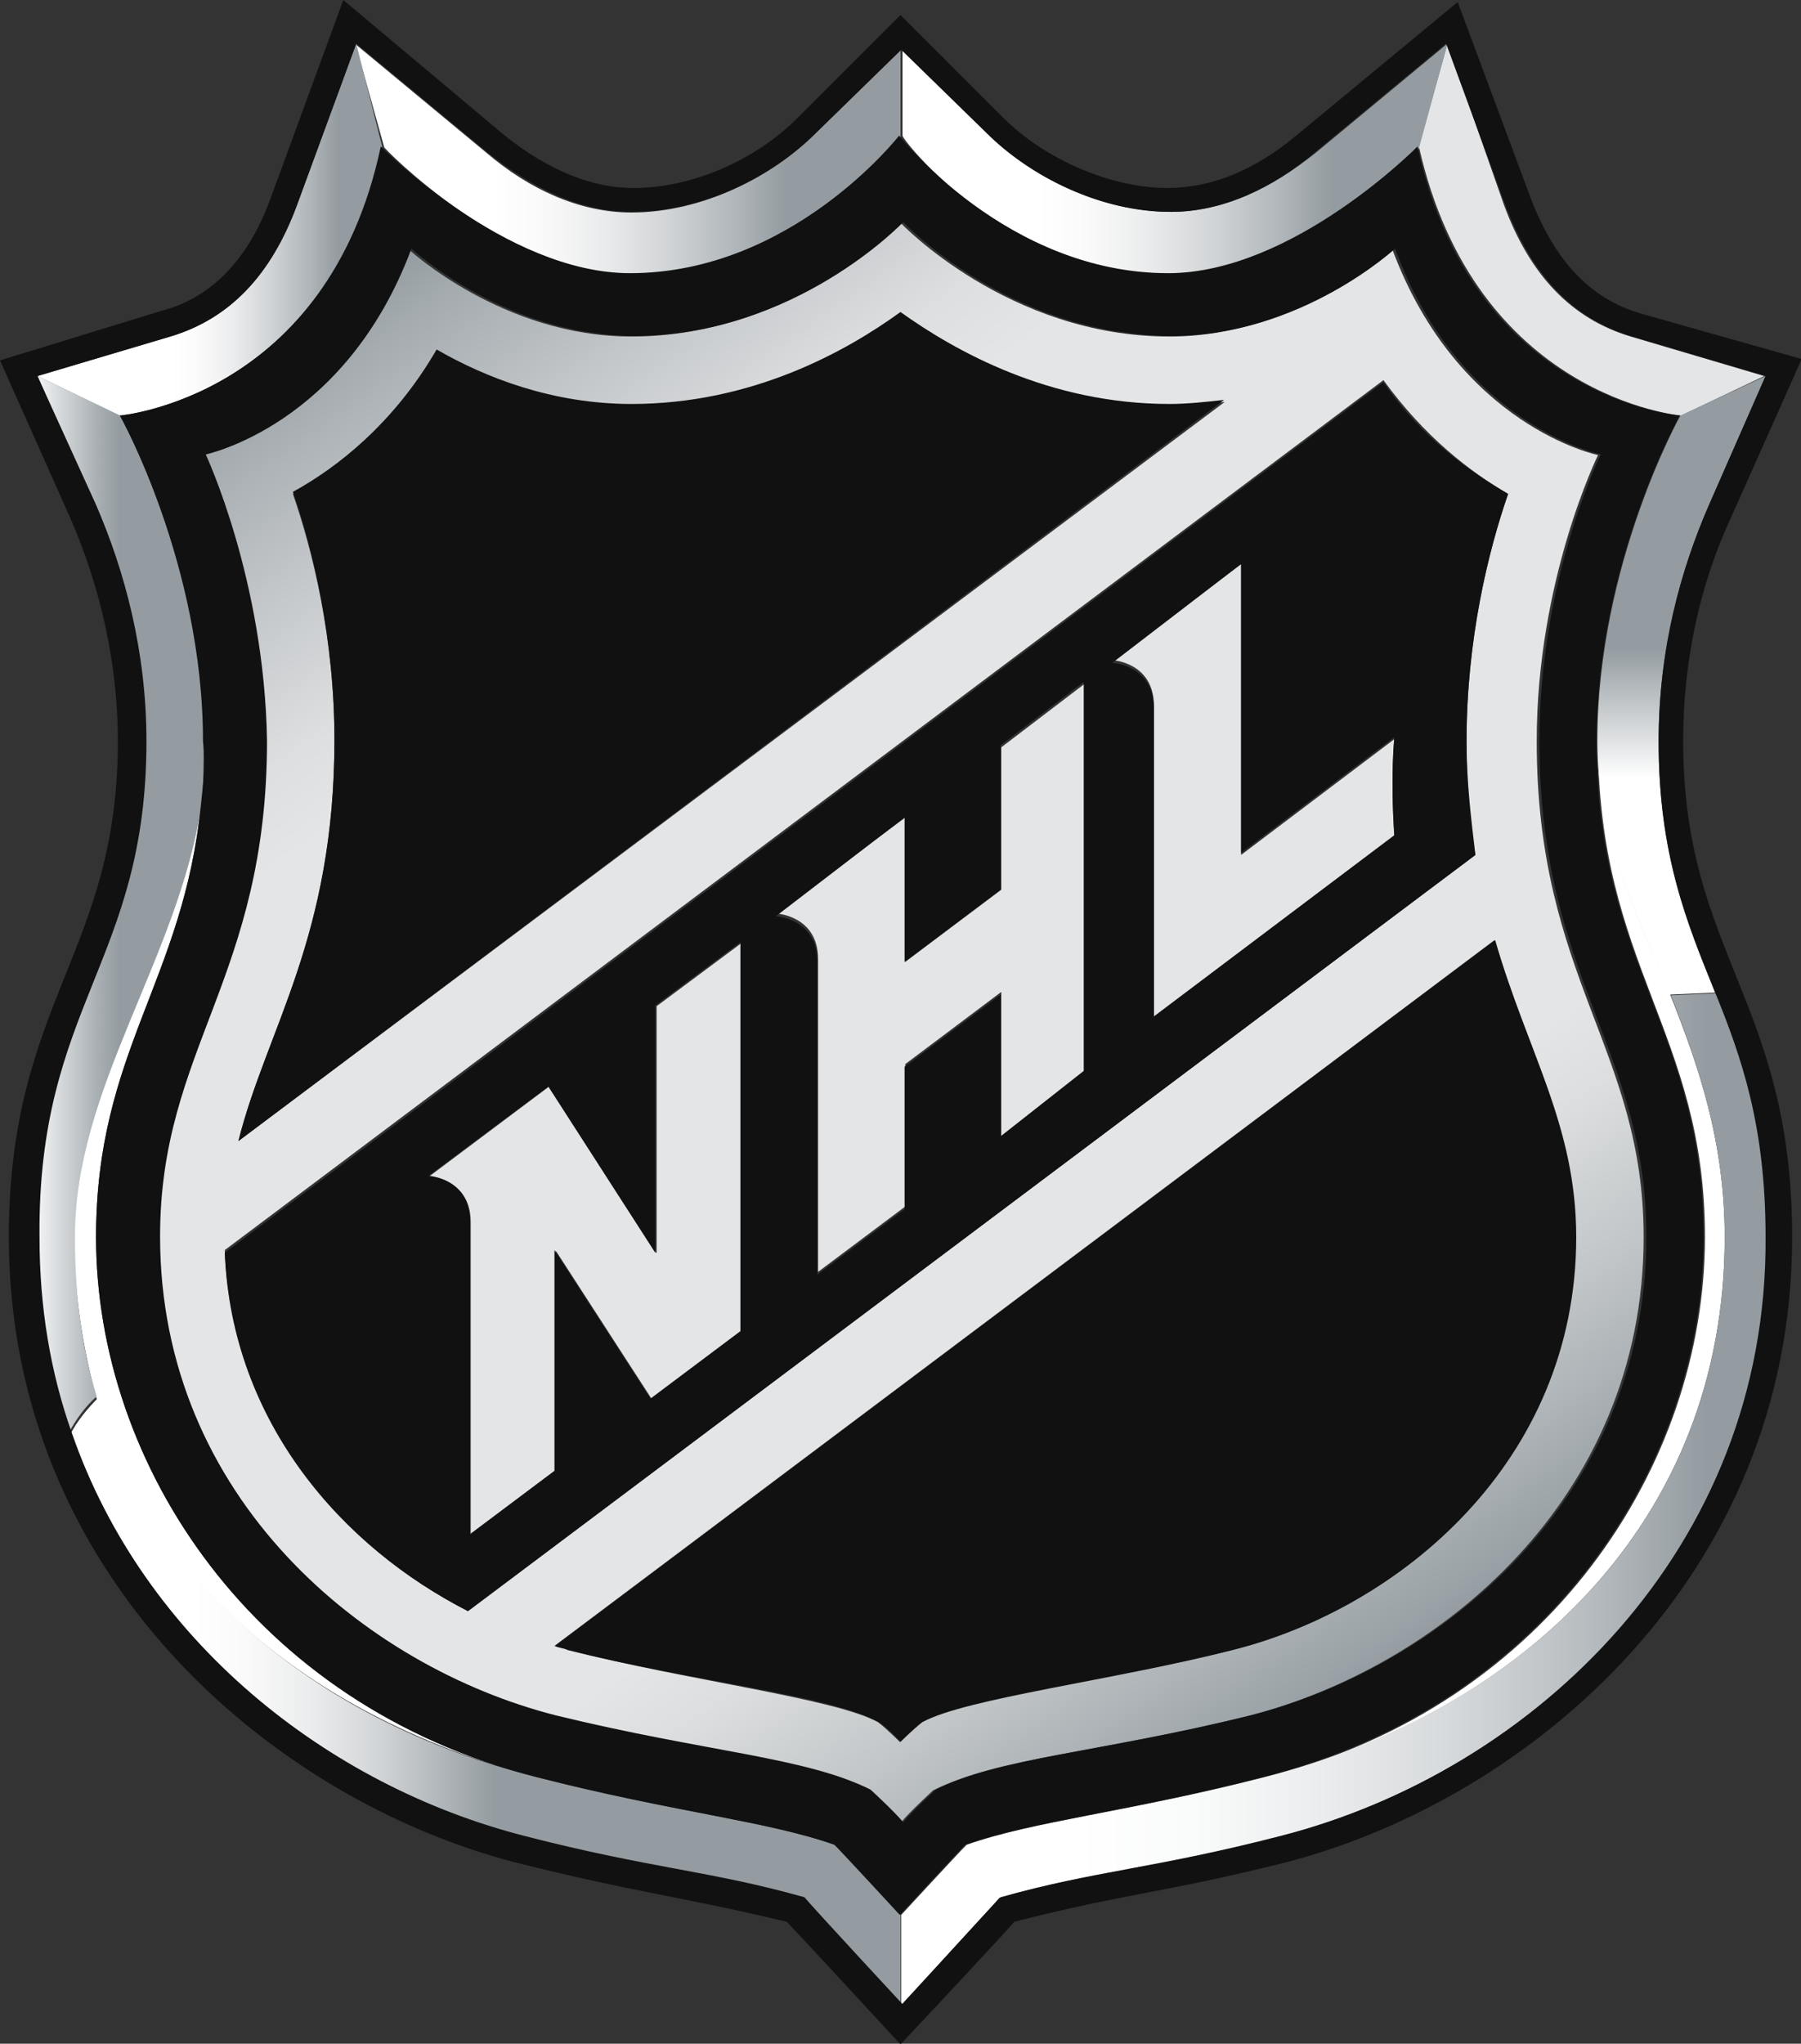 <?xml version="1.0" encoding="utf-8"?>
<!-- Generator: Adobe Illustrator 23.0.2, SVG Export Plug-In . SVG Version: 6.00 Build 0)  -->
<svg version="1.1"
	 id="Layer_1" inkscape:version="0.92.2 (5c3e80d, 2017-08-06)" sodipodi:docname="nhl.svg" xmlns:cc="http://creativecommons.org/ns#" xmlns:dc="http://purl.org/dc/elements/1.1/" xmlns:inkscape="http://www.inkscape.org/namespaces/inkscape" xmlns:rdf="http://www.w3.org/1999/02/22-rdf-syntax-ns#" xmlns:sodipodi="http://sodipodi.sourceforge.net/DTD/sodipodi-0.dtd" xmlns:svg="http://www.w3.org/2000/svg"
	 xmlns="http://www.w3.org/2000/svg" xmlns:xlink="http://www.w3.org/1999/xlink" x="0px" y="0px" viewBox="0 0 264.4 300"
	 style="enable-background:new 0 0 264.4 300;" xml:space="preserve">
<rect x="0" y="0" width="264.4" height="300" fill="#333333" stroke="none"/>
<style type="text/css">
	.st0{fill:#FFFFFF;}
	.st1{fill:#E4E5E6;}
	.st2{fill:url(#path19_1_);}
	.st3{fill:url(#path30_1_);}
	.st4{fill:url(#path45_1_);}
	.st5{fill:url(#path68_1_);}
	.st6{fill:url(#path83_1_);}
	.st7{fill:url(#path98_1_);}
	.st8{fill:url(#path113_1_);}
	.st9{fill:url(#path128_1_);}
	.st10{fill:#111111;}
</style>
<sodipodi:namedview  bordercolor="#666666" borderopacity="1" fit-margin-bottom="0" fit-margin-left="0" fit-margin-right="0" fit-margin-top="0" gridtolerance="10" guidetolerance="10" id="namedview133" inkscape:current-layer="Layer_1" inkscape:cx="92.585066" inkscape:cy="23.737569" inkscape:pageopacity="0" inkscape:pageshadow="2" inkscape:window-height="1017" inkscape:window-maximized="1" inkscape:window-width="1920" inkscape:window-x="-8" inkscape:window-y="-8" inkscape:zoom="2.7660927" objecttolerance="10" pagecolor="#ffffff" showgrid="false">
	</sodipodi:namedview>
<g>
	<path id="path6" inkscape:connector-curvature="0" class="st0" d="M14.1,181.6c0-27.3,12.8-37.5,15.4-63.5
		c-3.5,22.8-18.6,41.1-18.6,63.5c0,8.7,1.3,16.4,3.2,23.4c9.3,31.4,37.5,48.8,64.5,55.8C37.2,250.3,14.1,215,14.1,181.6z
		 M253.2,181.6c0-14.1-3.9-25.3-8-35.6c-5.1-12.2-10.6-23.4-10.6-37.2c0,33,15.7,42.7,15.7,72.8c0,33.4-22.8,68.7-64.5,79.3
		C223.3,251.2,253.2,223.6,253.2,181.6z"/>
	<path id="path8" inkscape:connector-curvature="0" class="st1" d="M239.4,49.4c-8.7-2.6-14.8-9-18.6-19.3l-8.3-23.7l-4.2,15.1
		c8.3,36.9,38.5,39.5,38.5,39.5l12.2-5.8L239.4,49.4z M96.3,183.9l-15.7-24.4l-17.6,13.2c0,0,6.1,0.3,6.1,6.7v45.9l12.5-9.3v-32.4
		l14.1,21.8l13.2-9.9v-57.1l-12.5,9.3V183.9z M147,130.6l-14.1,10.6V120l-18.9,14.1c0,0,6.1,0.3,6.1,6.7v45.9l12.8-9.6v-20.9
		l14.1-10.6v21.2l12.2-9v-57.4l-12.2,9.3L147,130.6z M182.2,125.5V82.8l-18.9,14.1c0,0,6.1,0.3,6.1,6.7v45.9l35.3-26.6
		c-0.6-9,0-14.4,0-14.4L182.2,125.5z"/>
	
		<linearGradient id="path19_1_" gradientUnits="userSpaceOnUse" x1="12095.988" y1="-11268.501" x2="12211.56" y2="-11268.501" gradientTransform="matrix(0.275 0 0 -0.275 -3325.983 -2968.257)">
		<stop  offset="0.11" style="stop-color:#FFFFFF"/>
		<stop  offset="0.24" style="stop-color:#DCDFE1"/>
		<stop  offset="0.44" style="stop-color:#A8AFB3"/>
		<stop  offset="0.54" style="stop-color:#949CA1"/>
	</linearGradient>
	<path id="path19" inkscape:connector-curvature="0" class="st2" d="M21.2,108.8c0,32.4-16,38.8-16,72.8c0,10.3,1.6,20.2,4.8,28.9
		c1-1.9,2.6-4.2,4.2-5.5c-2.2-7.1-3.2-14.8-3.2-23.4c0-22.1,15.1-40.7,18.6-63.5c0.3-2.9,0.3-6.1,0.3-9.3C30.2,82.8,17.6,61,17.6,61
		L5.5,55.2l8.3,18.9C18,83.7,21.2,95.6,21.2,108.8z"/>
	
		<linearGradient id="path30_1_" gradientUnits="userSpaceOnUse" x1="246.898" y1="-49.989" x2="246.898" y2="40.652" gradientTransform="matrix(1 0 0 -1 0 96)">
		<stop  offset="0" style="stop-color:#FFFFFF"/>
		<stop  offset="0.35" style="stop-color:#FFFFFF"/>
		<stop  offset="0.56" style="stop-color:#949CA1"/>
		<stop  offset="1" style="stop-color:#949CA1"/>
	</linearGradient>
	<path id="path30" inkscape:connector-curvature="0" class="st3" d="M234.5,108.8c0,13.8,5.5,24.7,10.6,37.2l6.7-0.3
		c-4.2-10.3-8.3-20.2-8.3-36.9c0-13.2,3.2-25,7.4-34.7l8.3-18.9L246.7,61C246.7,61,234.5,82.8,234.5,108.8z"/>
	
		<linearGradient id="path45_1_" gradientUnits="userSpaceOnUse" x1="10.267" y1="-153.626" x2="132.353" y2="-153.626" gradientTransform="matrix(1 0 0 -1 0 96)">
		<stop  offset="0.15" style="stop-color:#FFFFFF"/>
		<stop  offset="0.21" style="stop-color:#FAFAFA"/>
		<stop  offset="0.29" style="stop-color:#EBECED"/>
		<stop  offset="0.37" style="stop-color:#D2D5D7"/>
		<stop  offset="0.45" style="stop-color:#AFB5B9"/>
		<stop  offset="0.51" style="stop-color:#949CA1"/>
	</linearGradient>
	<path id="path45" inkscape:connector-curvature="0" class="st4" d="M122.6,270.8c-9.9-3.5-23.7-4.8-43.6-9.9
		c-27.3-6.7-55.2-24.4-64.5-55.8c-1.6,1.6-3.2,3.5-4.2,5.5c10.6,30.2,37.5,51.3,66.4,59c18.6,4.8,27.3,5.1,41.1,9
		c1.9,1.9,14.4,15.7,14.4,15.7v-13.2C132.2,281.1,123.9,271.8,122.6,270.8z"/>
	
		<linearGradient id="path68_1_" gradientUnits="userSpaceOnUse" x1="204.64" y1="-147.301" x2="59.9" y2="59.352" gradientTransform="matrix(1 0 0 -1 0 96)">
		<stop  offset="0" style="stop-color:#949CA1"/>
		<stop  offset="1.000000e-02" style="stop-color:#99A1A6"/>
		<stop  offset="0.12" style="stop-color:#C2C6C8"/>
		<stop  offset="0.2" style="stop-color:#DBDDDE"/>
		<stop  offset="0.25" style="stop-color:#E4E5E6"/>
		<stop  offset="0.75" style="stop-color:#E4E5E6"/>
		<stop  offset="0.8" style="stop-color:#DCDEDF"/>
		<stop  offset="0.87" style="stop-color:#C7CACD"/>
		<stop  offset="0.97" style="stop-color:#A3AAAE"/>
		<stop  offset="1" style="stop-color:#949CA1"/>
	</linearGradient>
	<path id="path68" inkscape:connector-curvature="0" class="st5" d="M81.2,251.9c22.1,5.5,36.6,6.1,46.2,10.9c0,0,3.5,3.2,4.8,4.8
		c1.3-1.6,4.8-4.8,4.8-4.8c9.6-4.8,24.1-5.5,46.2-10.9c27.9-7.1,58.1-31.8,58.1-70.3c0-27.6-15.7-37.9-15.7-72.8c0-23.7,9-42,9-42
		s-20.5-4.2-30.2-30.2c0,0-13.8,12.8-32.7,12.8c-23.7,0-39.5-16.7-39.5-16.7s-15.7,16.7-39.5,16.7C73.8,49.4,60,36.6,60,36.6
		c-9.6,26-30.2,30.2-30.2,30.2s9,18.3,9,42c0,35-15.7,45.2-15.7,72.8C23.1,220.4,53.3,244.8,81.2,251.9z M231.3,181.6
		c0,32.7-26,54.2-50.4,60.6c-17.6,4.5-38.8,6.7-45.6,10.6c-1.6,1-3.2,2.9-3.2,2.9s-1.9-1.9-3.2-2.9c-6.4-3.5-27.9-6.1-45.6-10.6
		c-0.6-0.3-1.3-0.3-1.9-0.6l138-103.6C224.3,154.7,231.3,165.2,231.3,181.6z M221.4,72.5c-2.9,8.3-6.1,21.5-6.1,36.3
		c0,6.1,0.3,11.9,1.3,16.7l-147.9,111C50.1,226.8,34,208.6,33,183.5L203.1,55.8C209.2,64.2,215.9,69.3,221.4,72.5z M49.1,108.8
		c0-15.1-3.2-27.9-6.1-36.3c6.4-3.5,14.8-9.9,21.2-20.9c7.1,3.9,17,8,28.6,8c17.6,0,31.4-7.7,39.5-13.5c8,5.8,21.8,13.5,39.5,13.5
		c2.9,0,5.5-0.3,8-0.6L35,167.5C39.1,151.1,49.1,137.6,49.1,108.8z"/>
	
		<linearGradient id="path83_1_" gradientUnits="userSpaceOnUse" x1="52.203" y1="72.578" x2="132.257" y2="72.578" gradientTransform="matrix(1 0 0 -1 0 96)">
		<stop  offset="0.25" style="stop-color:#FFFFFF"/>
		<stop  offset="0.34" style="stop-color:#FAFAFA"/>
		<stop  offset="0.45" style="stop-color:#EBECED"/>
		<stop  offset="0.57" style="stop-color:#D2D5D7"/>
		<stop  offset="0.7" style="stop-color:#AFB5B9"/>
		<stop  offset="0.79" style="stop-color:#949CA1"/>
	</linearGradient>
	<path id="path83" inkscape:connector-curvature="0" class="st6" d="M92.7,40.4c23.7,0,39.5-20.2,39.5-20.2V7.4l-12.5,12.2
		c-6.4,6.4-16.7,11.6-27,11.6c-7.7,0-15.1-3.5-21.2-8.7l-19.3-16l4.2,15.1C56.1,21.5,74.4,40.4,92.7,40.4z"/>
	
		<linearGradient id="path98_1_" gradientUnits="userSpaceOnUse" x1="132.192" y1="-123.947" x2="259.251" y2="-123.947" gradientTransform="matrix(1 0 0 -1 0 96)">
		<stop  offset="0.2" style="stop-color:#FFFFFF"/>
		<stop  offset="0.33" style="stop-color:#FAFBFB"/>
		<stop  offset="0.47" style="stop-color:#EDEEEF"/>
		<stop  offset="0.63" style="stop-color:#D7DADC"/>
		<stop  offset="0.79" style="stop-color:#B8BDC1"/>
		<stop  offset="0.93" style="stop-color:#949CA1"/>
	</linearGradient>
	<path id="path98" inkscape:connector-curvature="0" class="st7" d="M253.2,181.6c0,42-29.8,69.6-67.7,79.3
		c-19.9,5.1-33.7,6.4-43.6,9.9c-1.3,1.3-9.6,10.3-9.6,10.3v13.2c0,0,12.8-13.8,14.4-15.7c13.8-3.9,22.5-4.2,41.1-9
		c37.5-9.6,71.6-42.4,71.6-87.9c0-16.4-3.5-26.3-7.4-35.9l-6.7,0.3C249.3,156.3,253.2,167.5,253.2,181.6z"/>
	
		<linearGradient id="path113_1_" gradientUnits="userSpaceOnUse" x1="132.257" y1="72.578" x2="212.31" y2="72.578" gradientTransform="matrix(1 0 0 -1 0 96)">
		<stop  offset="0.25" style="stop-color:#FFFFFF"/>
		<stop  offset="0.34" style="stop-color:#FAFAFA"/>
		<stop  offset="0.45" style="stop-color:#EBECED"/>
		<stop  offset="0.57" style="stop-color:#D2D5D7"/>
		<stop  offset="0.7" style="stop-color:#AFB5B9"/>
		<stop  offset="0.79" style="stop-color:#949CA1"/>
	</linearGradient>
	<path id="path113" inkscape:connector-curvature="0" class="st8" d="M171.7,40.4c18.3,0,36.6-18.6,36.6-18.6l4.2-15.4l-19.3,16
		c-6.4,5.1-13.5,8.7-21.2,8.7c-10.3,0-20.5-5.1-27-11.6L132.5,7.4v12.5C132.2,20.2,147.9,40.4,171.7,40.4z"/>
	
		<linearGradient id="path128_1_" gradientUnits="userSpaceOnUse" x1="5.358" y1="62.31" x2="56.246" y2="62.31" gradientTransform="matrix(1 0 0 -1 0 96)">
		<stop  offset="0.39" style="stop-color:#FFFFFF"/>
		<stop  offset="0.47" style="stop-color:#FAFAFA"/>
		<stop  offset="0.57" style="stop-color:#EBECED"/>
		<stop  offset="0.67" style="stop-color:#D2D5D7"/>
		<stop  offset="0.79" style="stop-color:#AFB5B9"/>
		<stop  offset="0.87" style="stop-color:#949CA1"/>
	</linearGradient>
	<path id="path128" inkscape:connector-curvature="0" class="st9" d="M56.1,21.5L52.3,6.4l-8.7,23.7C39.8,40.4,33.7,46.8,25,49.4
		L5.5,55.2L17.6,61C17.6,61,48.1,58.4,56.1,21.5z"/>
	
		<path id="path130" inkscape:connector-curvature="0" sodipodi:nodetypes="ccscsccscccccccsccsscccccssccccccsscssccccccsccccscccsccccccscccccccccscccccscccccccccscccccccccccccscccccccccccscccscccccssccscsccccccscsccsscccccscc" class="st10" d="
		M35,167.5L179.7,58.7c-2.6,0.3-5.5,0.6-8,0.6c-17.6,0-31.4-7.7-39.5-13.5c-8,5.8-21.8,13.5-39.5,13.5c-11.6,0-21.5-3.9-28.6-8
		C57.8,62.2,49.4,68.7,43,72.2c2.9,8.3,6.1,21.5,6.1,36.3C49.1,137.6,39.1,151.1,35,167.5z M81.5,241.6c0.6,0.3,1.3,0.3,1.9,0.6
		c17.6,4.5,38.8,6.7,45.6,10.6c1.6,1,3.2,2.9,3.2,2.9s1.9-1.9,3.2-2.9c6.4-3.5,27.9-6.1,45.6-10.6c24.4-6.1,50.4-27.6,50.4-60.6
		c0-16.4-7.1-27-11.9-43.6L81.5,241.6z M17.3,108.8c0,31.1-16,38.2-16,72.8c0,49.7,38.5,82.5,74.4,91.8c18,4.5,23.4,4.8,39.8,8.7
		c1.3,1.3,16.7,18,16.7,18s15.4-16.4,16.7-18c16.4-4.2,21.8-4.2,39.8-8.7c35.9-9.3,74.4-42,74.4-91.8c0-34.7-16-41.7-16-72.8
		c0-11.2,2.2-22.5,7.1-33l10.3-23.1l-23.7-6.7c-7.4-2.2-12.5-7.7-16-16.7L214,0.3l-23.7,19.6c-6.1,5.1-12.5,7.7-18.9,7.7
		c-8.3,0-18-4.2-24.1-10.3L132.2,2.2l-15.1,15.1c-6.4,6.4-15.7,10.3-24.1,10.3c-6.1,0-12.5-2.6-18.9-7.7L50.4,0L39.8,28.9
		c-3.2,9-8.7,14.8-16,16.7L0,52.9L10.3,76C14.8,86.3,17.3,97.5,17.3,108.8z M25,49.4c8.7-2.6,14.8-9,18.6-19.3l8.7-23.7l19.3,16
		c6.4,5.1,13.5,8.7,21.2,8.7c10.3,0,20.5-5.1,27-11.6l12.5-12.2l12.5,12.2c6.4,6.4,16.7,11.6,27,11.6c7.7,0,15.1-3.5,21.2-8.7
		l19.3-16l8.7,23.7c3.9,10.3,9.9,16.7,18.6,19.3l19.6,5.8l-8.3,18.9c-4.2,9.6-7.4,21.2-7.4,34.7c0,16.7,4.2,26.6,8.3,36.9
		c3.9,9.6,7.4,19.6,7.4,35.9c0.3,45.6-33.7,78.3-71.2,87.9c-18.6,4.8-27.3,5.1-41.1,9c-1.9,1.9-14.4,15.7-14.4,15.7
		s-12.8-13.8-14.4-15.7c-13.8-3.9-22.5-4.2-41.1-9c-28.9-7.4-55.8-28.6-66.4-59c-3.2-9-4.8-18.6-4.8-28.9
		c-0.3-34,15.7-40.4,15.7-72.8c0-13.2-3.2-25-7.4-34.7L5.5,55.2L25,49.4z M68.7,236.5l147.9-111c-0.6-5.1-1.3-10.6-1.3-16.7
		c0-15.1,3.2-27.9,6.1-36.3c-5.5-3.2-12.5-8-18.3-16.4L33,183.9C34,208.9,50.4,227.2,68.7,236.5z M182.2,82.8v42.4l22.5-17
		c0,0-0.6,5.5,0,14.4l-35.3,26.6V104c0-6.4-6.1-6.7-6.1-6.7L182.2,82.8z M132.8,120v21.2l14.1-10.6v-21.2l12.2-9.3v57.1l-12.2,9.6
		V146l-14.1,10.6v20.9l-12.8,9.6v-45.9c0-6.4-6.1-6.7-6.1-6.7L132.8,120z M80.5,159.5l15.7,24.4v-36.3l12.5-9.3v57.1l-13.2,9.9
		l-14.1-21.8v32.4L69,225.2v-45.9c0-6.4-6.1-6.7-6.1-6.7L80.5,159.5z M29.5,118.1c-2.6,26-15.4,36.3-15.4,63.5
		c0,33.4,23.1,68.7,64.8,79.3c19.9,5.1,33.7,6.4,43.6,9.9c1.3,1.3,9.6,10.3,9.6,10.3s8.3-9,9.6-10.3c9.9-3.5,23.7-4.8,43.6-9.9
		c42-10.6,64.8-45.9,64.8-79.3c0-30.5-15.7-39.8-15.7-72.8c0-26,12.2-47.8,12.2-47.8s-30.5-2.6-38.5-39.5c0,0-18.3,18.6-36.6,18.6
		c-23.7,0-39.5-20.2-39.5-20.2s-15.7,20.2-39.5,20.2c-18.3,0-36.6-18.6-36.6-18.6C48.1,58.4,17.6,61,17.6,61s12.2,21.8,12.2,47.8
		C30.2,112.3,29.8,115.2,29.5,118.1z M30.2,66.7c0,0,20.5-4.2,30.2-30.2c0,0,13.8,12.8,32.7,12.8c23.7,0,39.5-16.7,39.5-16.7
		s15.7,16.7,39.5,16.7c18.9,0,32.7-12.8,32.7-12.8c9.6,26,30.2,30.2,30.2,30.2s-9,18.3-9,42c0,35,15.7,45.2,15.7,72.8
		c0,38.5-30.2,63.2-58.1,70.3c-22.1,5.5-36.6,6.1-46.2,10.9c0,0-3.5,3.2-4.8,4.8c-1.3-1.6-4.8-4.8-4.8-4.8
		c-9.6-4.8-24.1-5.5-46.2-10.9c-27.9-7.1-58.1-31.8-58.1-70.3c0-27.6,15.7-37.9,15.7-72.8C38.8,85,30.2,66.7,30.2,66.7z"/>
</g>
</svg>
